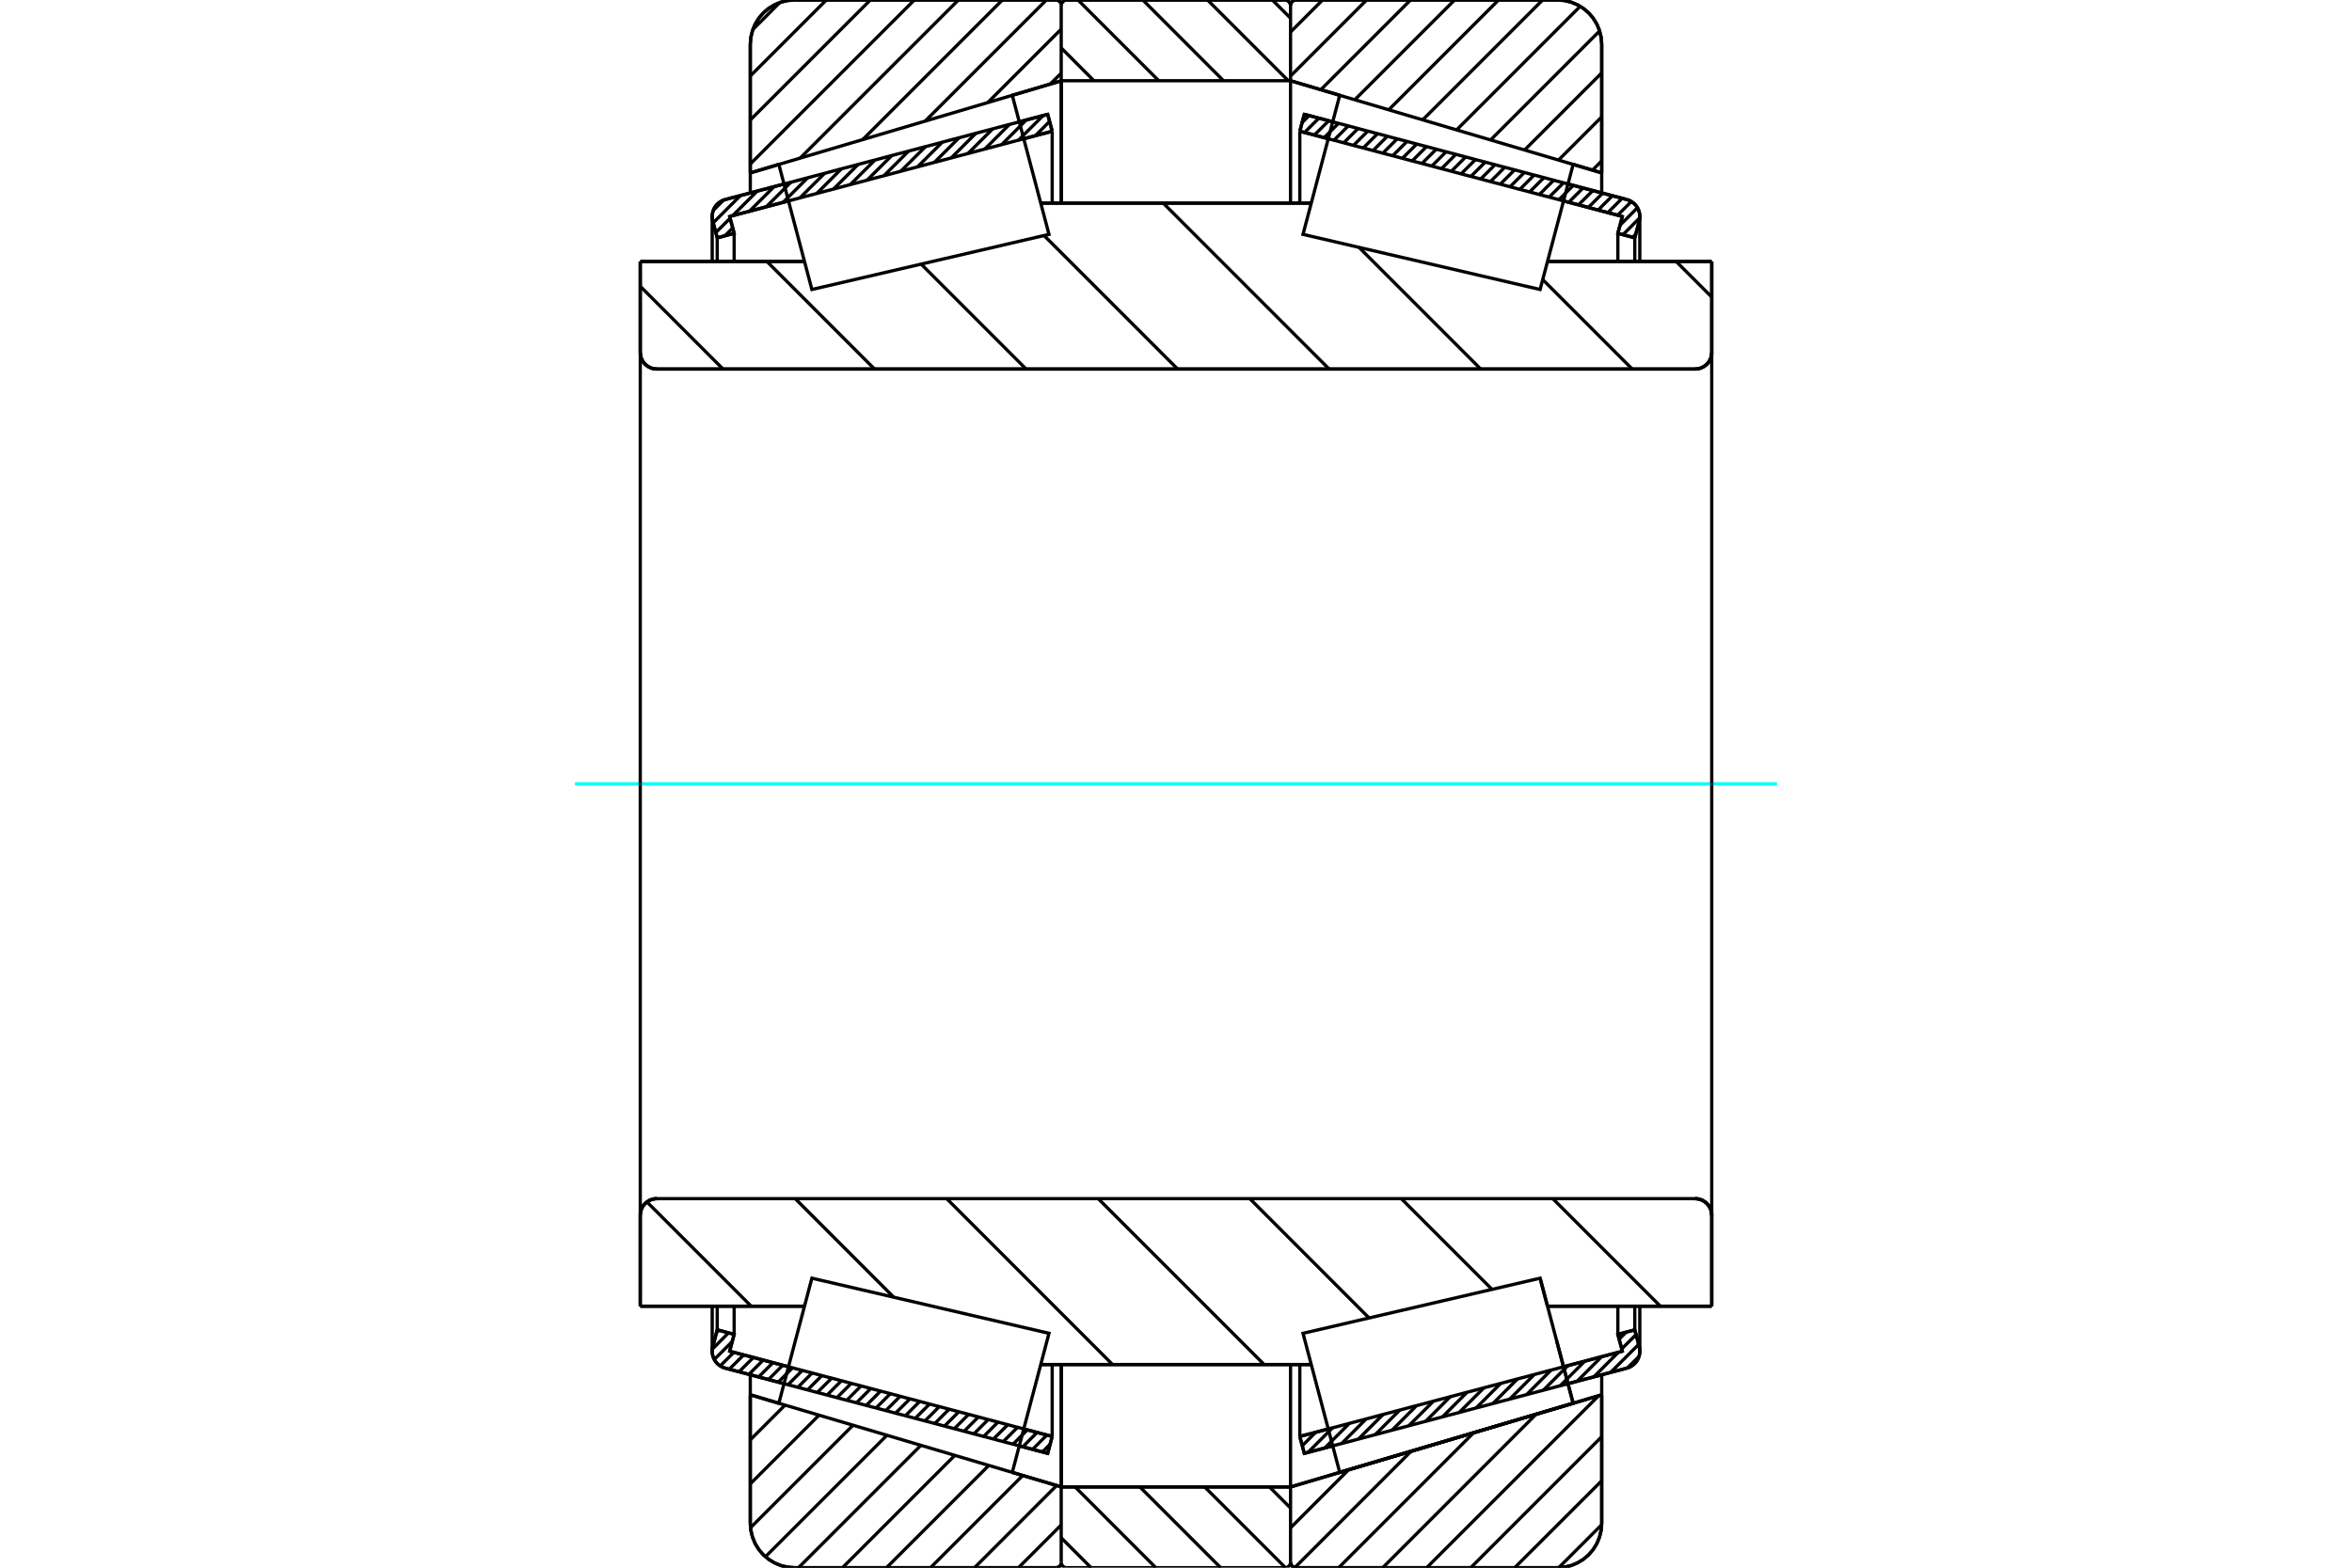 <?xml version="1.0" standalone="no"?>
<!DOCTYPE svg PUBLIC "-//W3C//DTD SVG 1.1//EN"
	"http://www.w3.org/Graphics/SVG/1.1/DTD/svg11.dtd">
<svg xmlns="http://www.w3.org/2000/svg" height="100%" width="100%" viewBox="0 0 36000 24000">
	<rect x="-1800" y="-1200" width="39600" height="26400" style="fill:#FFF"/>
	<g style="fill:none; fill-rule:evenodd" transform="matrix(1 0 0 1 0 0)">
		<g style="fill:none; stroke:#000; stroke-width:50; shape-rendering:geometricPrecision">
			<line x1="12000" y1="21183" x2="11100" y2="20945"/>
			<line x1="16036" y1="22250" x2="15601" y2="22135"/>
			<line x1="16105" y1="21991" x2="16036" y2="22250"/>
			<line x1="15670" y1="21876" x2="16105" y2="21991"/>
			<line x1="11168" y1="20686" x2="12069" y2="20924"/>
			<line x1="11237" y1="20428" x2="11168" y2="20686"/>
			<line x1="10978" y1="20359" x2="11237" y2="20428"/>
			<line x1="10909" y1="20618" x2="10978" y2="20359"/>
			<polyline points="10909,20618 10903,20652 10901,20686 10904,20730 10915,20773 10932,20813 10956,20850 10986,20882 11020,20909 11059,20931 11100,20945"/>
			<line x1="15601" y1="1865" x2="16036" y2="1750"/>
			<line x1="11100" y1="3055" x2="12000" y2="2817"/>
			<polyline points="11100,3055 11059,3069 11020,3091 10986,3118 10956,3150 10932,3187 10915,3227 10904,3270 10901,3314 10903,3348 10909,3382"/>
			<line x1="10978" y1="3641" x2="10909" y2="3382"/>
			<line x1="11237" y1="3572" x2="10978" y2="3641"/>
			<line x1="11168" y1="3314" x2="11237" y2="3572"/>
			<line x1="12069" y1="3076" x2="11168" y2="3314"/>
			<line x1="16105" y1="2009" x2="15670" y2="2124"/>
			<line x1="16036" y1="1750" x2="16105" y2="2009"/>
			<line x1="10978" y1="19996" x2="10978" y2="20359"/>
			<line x1="10978" y1="3641" x2="10978" y2="4004"/>
			<line x1="11237" y1="19996" x2="11237" y2="20428"/>
			<line x1="11237" y1="3572" x2="11237" y2="4004"/>
			<line x1="16105" y1="20889" x2="16105" y2="21991"/>
			<line x1="16105" y1="2009" x2="16105" y2="3111"/>
			<line x1="10901" y1="19997" x2="10901" y2="20686"/>
			<line x1="10901" y1="3314" x2="10901" y2="4003"/>
			<line x1="20399" y1="22135" x2="19964" y2="22250"/>
			<line x1="24900" y1="20945" x2="24000" y2="21183"/>
			<polyline points="24900,20945 24941,20931 24980,20909 25014,20882 25044,20850 25068,20813 25085,20773 25096,20730 25099,20686 25097,20652 25091,20618"/>
			<line x1="25022" y1="20359" x2="25091" y2="20618"/>
			<line x1="24763" y1="20428" x2="25022" y2="20359"/>
			<line x1="24832" y1="20686" x2="24763" y2="20428"/>
			<line x1="23931" y1="20924" x2="24832" y2="20686"/>
			<line x1="19895" y1="21991" x2="20330" y2="21876"/>
			<line x1="19964" y1="22250" x2="19895" y2="21991"/>
			<line x1="24000" y1="2817" x2="24900" y2="3055"/>
			<line x1="19964" y1="1750" x2="20399" y2="1865"/>
			<line x1="19895" y1="2009" x2="19964" y2="1750"/>
			<line x1="20330" y1="2124" x2="19895" y2="2009"/>
			<line x1="24832" y1="3314" x2="23931" y2="3076"/>
			<line x1="24763" y1="3572" x2="24832" y2="3314"/>
			<line x1="25022" y1="3641" x2="24763" y2="3572"/>
			<line x1="25091" y1="3382" x2="25022" y2="3641"/>
			<polyline points="25091,3382 25097,3348 25099,3314 25096,3270 25085,3227 25068,3187 25044,3150 25014,3118 24980,3091 24941,3069 24900,3055"/>
			<line x1="24763" y1="4004" x2="24763" y2="3572"/>
			<line x1="24763" y1="20428" x2="24763" y2="19996"/>
			<line x1="19895" y1="3111" x2="19895" y2="2009"/>
			<line x1="19895" y1="21991" x2="19895" y2="20889"/>
			<line x1="25022" y1="4004" x2="25022" y2="3641"/>
			<line x1="25022" y1="20359" x2="25022" y2="19996"/>
			<line x1="25099" y1="4003" x2="25099" y2="3314"/>
			<line x1="25099" y1="20686" x2="25099" y2="19997"/>
			<line x1="16243" y1="22764" x2="19753" y2="22764"/>
			<line x1="16243" y1="22764" x2="16243" y2="22764"/>
			<polyline points="19753,79 19751,67 19747,55 19742,43 19735,32 19726,23 19716,15 19705,9 19694,4 19681,1 19668,0"/>
			<line x1="16327" y1="0" x2="19668" y2="0"/>
			<polyline points="16327,0 16315,1 16302,4 16290,9 16279,15 16269,23 16261,32 16254,43 16248,54 16245,67 16243,79"/>
			<line x1="16243" y1="20890" x2="16243" y2="22764"/>
			<line x1="16243" y1="1236" x2="16243" y2="3110"/>
			<polyline points="9800,5396 9803,5436 9812,5474 9828,5511 9848,5545 9874,5576 9905,5601 9939,5622 9975,5637 10014,5647 10054,5650"/>
			<line x1="25946" y1="5650" x2="10054" y2="5650"/>
			<polyline points="25946,5650 25986,5647 26025,5637 26061,5622 26095,5601 26126,5576 26152,5545 26172,5511 26188,5474 26197,5436 26200,5396"/>
			<line x1="26200" y1="4003" x2="26200" y2="5396"/>
			<line x1="23686" y1="4003" x2="26200" y2="4003"/>
			<line x1="15930" y1="3110" x2="20070" y2="3110"/>
			<line x1="9800" y1="4003" x2="12314" y2="4003"/>
			<line x1="9800" y1="5396" x2="9800" y2="4003"/>
			<polyline points="10054,18350 10014,18353 9975,18363 9939,18378 9905,18399 9874,18424 9848,18455 9828,18489 9812,18526 9803,18564 9800,18604"/>
			<line x1="9800" y1="19997" x2="9800" y2="18604"/>
			<line x1="12314" y1="19997" x2="9800" y2="19997"/>
			<line x1="20070" y1="20890" x2="15930" y2="20890"/>
			<line x1="23573" y1="19568" x2="23573" y2="19568"/>
			<line x1="23686" y1="19997" x2="23573" y2="19568"/>
			<line x1="26200" y1="19997" x2="23686" y2="19997"/>
			<line x1="26200" y1="18604" x2="26200" y2="19997"/>
			<polyline points="26200,18604 26197,18564 26188,18526 26172,18489 26152,18455 26126,18424 26095,18399 26061,18378 26025,18363 25986,18353 25946,18350"/>
			<line x1="15930" y1="3618" x2="15930" y2="3617"/>
			<line x1="15930" y1="20383" x2="15930" y2="20382"/>
			<line x1="20070" y1="20382" x2="20070" y2="20383"/>
			<line x1="20070" y1="3617" x2="20070" y2="3618"/>
			<polyline points="9800,5396 9803,5436 9812,5474 9828,5511 9848,5545 9874,5576 9905,5601 9939,5622 9975,5637 10014,5647 10054,5650"/>
			<polyline points="10054,18350 10014,18353 9975,18363 9939,18378 9905,18399 9874,18424 9848,18455 9828,18489 9812,18526 9803,18564 9800,18604"/>
			<polyline points="25946,5650 25986,5647 26025,5637 26061,5622 26095,5601 26126,5576 26152,5545 26172,5511 26188,5474 26197,5436 26200,5396"/>
			<polyline points="26200,18604 26197,18564 26188,18526 26172,18489 26152,18455 26126,18424 26095,18399 26061,18378 26025,18363 25986,18353 25946,18350"/>
			<polyline points="16162,24000 16175,23999 16187,23996 16199,23992 16210,23985 16220,23977 16229,23968 16236,23958 16241,23946 16245,23934"/>
			<line x1="16247" y1="22764" x2="16247" y2="22764"/>
			<line x1="15494" y1="22541" x2="16247" y2="22764"/>
			<line x1="11484" y1="21353" x2="11921" y2="21483"/>
			<line x1="11484" y1="23323" x2="11484" y2="21353"/>
			<polyline points="11484,23323 11493,23429 11518,23532 11558,23630 11614,23721 11683,23802 11764,23871 11854,23926 11952,23967 12056,23992 12162,24000"/>
			<line x1="16162" y1="24000" x2="12162" y2="24000"/>
			<polyline points="16245,66 16241,54 16236,42 16229,32 16220,23 16210,15 16199,8 16187,4 16175,1 16162,0"/>
			<line x1="12162" y1="0" x2="16162" y2="0"/>
			<polyline points="12162,0 12056,8 11952,33 11854,74 11764,129 11683,198 11614,279 11558,370 11518,468 11493,571 11484,677"/>
			<line x1="11484" y1="2647" x2="11484" y2="677"/>
			<line x1="11921" y1="2517" x2="11484" y2="2647"/>
			<line x1="16247" y1="1236" x2="15494" y2="1459"/>
			<line x1="16247" y1="20890" x2="16247" y2="22764"/>
			<line x1="16247" y1="1236" x2="16247" y2="3110"/>
			<line x1="11484" y1="21046" x2="11484" y2="21353"/>
			<line x1="11484" y1="2647" x2="11484" y2="2954"/>
			<polyline points="24516,677 24507,571 24482,468 24442,370 24386,279 24317,198 24236,129 24146,74 24048,33 23944,8 23838,0"/>
			<line x1="19838" y1="0" x2="23838" y2="0"/>
			<polyline points="19838,0 19824,1 19812,4 19799,9 19788,16 19778,25 19769,35 19762,46 19757,59 19754,71 19753,85"/>
			<line x1="20506" y1="1459" x2="19753" y2="1236"/>
			<line x1="24516" y1="2647" x2="24079" y2="2517"/>
			<line x1="24516" y1="677" x2="24516" y2="2647"/>
			<polyline points="23838,24000 23944,23992 24048,23967 24146,23926 24236,23871 24317,23802 24386,23721 24442,23630 24482,23532 24507,23429 24516,23323"/>
			<line x1="24516" y1="21353" x2="24516" y2="23323"/>
			<line x1="19753" y1="22764" x2="24516" y2="21353"/>
			<line x1="19753" y1="22764" x2="19753" y2="22764"/>
			<polyline points="19753,23915 19754,23929 19757,23942 19762,23954 19769,23965 19778,23975 19788,23984 19799,23991 19812,23996 19824,23999 19838,24000"/>
			<line x1="23838" y1="24000" x2="19838" y2="24000"/>
			<line x1="24516" y1="2954" x2="24516" y2="2647"/>
			<line x1="24516" y1="21353" x2="24516" y2="21046"/>
			<line x1="19753" y1="3110" x2="19753" y2="1236"/>
			<line x1="19753" y1="22764" x2="19753" y2="20890"/>
		</g>
		<g style="fill:none; stroke:#0FF; stroke-width:50; shape-rendering:geometricPrecision">
			<line x1="8801" y1="12000" x2="27199" y2="12000"/>
		</g>
		<g style="fill:none; stroke:#000; stroke-width:50; shape-rendering:geometricPrecision">
			<line x1="25655" y1="4003" x2="26200" y2="4548"/>
			<line x1="23613" y1="4280" x2="24983" y2="5650"/>
			<line x1="20801" y1="3787" x2="22664" y2="5650"/>
			<line x1="17805" y1="3110" x2="20344" y2="5650"/>
			<line x1="15981" y1="3606" x2="18025" y2="5650"/>
			<line x1="14099" y1="4043" x2="15706" y2="5650"/>
			<line x1="11739" y1="4003" x2="13386" y2="5650"/>
			<line x1="9800" y1="4383" x2="11067" y2="5650"/>
			<line x1="23767" y1="18350" x2="25414" y2="19997"/>
			<line x1="21448" y1="18350" x2="22837" y2="19739"/>
			<line x1="19129" y1="18350" x2="20955" y2="20177"/>
			<line x1="16809" y1="18350" x2="19349" y2="20890"/>
			<line x1="14490" y1="18350" x2="17029" y2="20890"/>
			<line x1="12171" y1="18350" x2="13679" y2="19859"/>
			<line x1="9902" y1="18401" x2="11498" y2="19997"/>
			<polyline points="9800,12000 9800,4003 9800,5396 9803,5436 9812,5474 9828,5511 9848,5545 9874,5576 9905,5601 9939,5622 9975,5637 10014,5647 10054,5650 25946,5650 25986,5647 26025,5637 26061,5622 26095,5601 26126,5576 26152,5545 26172,5511 26188,5474 26197,5436 26200,5396 26200,4003"/>
			<line x1="26200" y1="5396" x2="26200" y2="12000"/>
			<line x1="26200" y1="4003" x2="23686" y2="4003"/>
			<line x1="20070" y1="3110" x2="15930" y2="3110"/>
			<line x1="12314" y1="4003" x2="9800" y2="4003"/>
			<line x1="9800" y1="19997" x2="12314" y2="19997"/>
			<line x1="15930" y1="20890" x2="20070" y2="20890"/>
			<line x1="23686" y1="19997" x2="26200" y2="19997"/>
			<line x1="26200" y1="12000" x2="26200" y2="18604"/>
			<polyline points="26200,19997 26200,18604 26197,18564 26188,18526 26172,18489 26152,18455 26126,18424 26095,18399 26061,18378 26025,18363 25986,18353 25946,18350 10054,18350 10014,18353 9975,18363 9939,18378 9905,18399 9874,18424 9848,18455 9828,18489 9812,18526 9803,18564 9800,18604 9800,19997 9800,12000"/>
			<line x1="24515" y1="23343" x2="23859" y2="23999"/>
			<line x1="24516" y1="22669" x2="23184" y2="24000"/>
			<line x1="24516" y1="21995" x2="22511" y2="24000"/>
			<line x1="24470" y1="21367" x2="21837" y2="24000"/>
			<line x1="23513" y1="21650" x2="21164" y2="24000"/>
			<line x1="22556" y1="21934" x2="20490" y2="24000"/>
			<line x1="21599" y1="22217" x2="19819" y2="23998"/>
			<line x1="20642" y1="22501" x2="19753" y2="23390"/>
			<line x1="24516" y1="2463" x2="24374" y2="2605"/>
			<line x1="24516" y1="1789" x2="23854" y2="2451"/>
			<line x1="24516" y1="1116" x2="23335" y2="2297"/>
			<line x1="24484" y1="474" x2="22815" y2="2143"/>
			<line x1="24187" y1="97" x2="22295" y2="1989"/>
			<line x1="23611" y1="0" x2="21776" y2="1835"/>
			<line x1="22937" y1="0" x2="21256" y2="1681"/>
			<line x1="22264" y1="0" x2="20737" y2="1527"/>
			<line x1="21590" y1="0" x2="20217" y2="1373"/>
			<line x1="20917" y1="0" x2="19753" y2="1164"/>
			<line x1="20243" y1="0" x2="19753" y2="490"/>
			<polyline points="24516,2647 24516,677 24507,571 24482,468 24442,370 24386,279 24317,198 24236,129 24146,74 24048,33 23944,8 23838,0 19838,0 19824,1 19812,4 19799,9 19788,16 19778,25 19769,35 19762,46 19757,59 19754,71 19753,85"/>
			<line x1="24079" y1="2517" x2="24516" y2="2647"/>
			<line x1="19753" y1="1236" x2="20506" y2="1459"/>
			<polyline points="24516,21353 19753,22764 19753,22764"/>
			<polyline points="19753,23915 19754,23929 19757,23942 19762,23954 19769,23965 19778,23975 19788,23984 19799,23991 19812,23996 19824,23999 19838,24000 23838,24000 23944,23992 24048,23967 24146,23926 24236,23871 24317,23802 24386,23721 24442,23630 24482,23532 24507,23429 24516,23323 24516,21353"/>
			<line x1="16243" y1="23346" x2="15589" y2="24000"/>
			<line x1="16173" y1="22742" x2="14916" y2="24000"/>
			<line x1="15654" y1="22588" x2="14242" y2="24000"/>
			<line x1="15134" y1="22435" x2="13569" y2="24000"/>
			<line x1="14614" y1="22281" x2="12895" y2="24000"/>
			<line x1="14095" y1="22127" x2="12222" y2="24000"/>
			<line x1="13575" y1="21973" x2="11716" y2="23832"/>
			<line x1="13056" y1="21819" x2="11488" y2="23387"/>
			<line x1="12536" y1="21665" x2="11484" y2="22717"/>
			<line x1="12016" y1="21511" x2="11484" y2="22043"/>
			<line x1="11497" y1="21357" x2="11484" y2="21370"/>
			<line x1="16243" y1="1120" x2="16076" y2="1286"/>
			<line x1="16243" y1="446" x2="15119" y2="1570"/>
			<line x1="16016" y1="0" x2="14162" y2="1853"/>
			<line x1="15342" y1="0" x2="13205" y2="2137"/>
			<line x1="14669" y1="0" x2="12248" y2="2420"/>
			<line x1="13995" y1="0" x2="11484" y2="2511"/>
			<line x1="13322" y1="0" x2="11484" y2="1837"/>
			<line x1="12648" y1="0" x2="11484" y2="1164"/>
			<line x1="11935" y1="39" x2="11524" y2="451"/>
			<line x1="11484" y1="2647" x2="11484" y2="677"/>
			<polyline points="12162,0 12056,8 11952,33 11854,74 11764,129 11683,198 11614,279 11558,370 11518,468 11493,571 11484,677"/>
			<line x1="12162" y1="0" x2="16162" y2="0"/>
			<polyline points="16245,66 16241,54 16236,42 16229,32 16220,23 16210,15 16199,8 16187,4 16175,1 16162,0"/>
			<line x1="16247" y1="1236" x2="15494" y2="1459"/>
			<line x1="11921" y1="2517" x2="11484" y2="2647"/>
			<line x1="11484" y1="21353" x2="11921" y2="21483"/>
			<polyline points="15494,22541 16247,22764 16247,22764"/>
			<polyline points="16162,24000 16175,23999 16187,23996 16199,23992 16210,23985 16220,23977 16229,23968 16236,23958 16241,23946 16245,23934"/>
			<line x1="16162" y1="24000" x2="12162" y2="24000"/>
			<polyline points="11484,23323 11493,23429 11518,23532 11558,23630 11614,23721 11683,23802 11764,23871 11854,23926 11952,23967 12056,23992 12162,24000"/>
			<line x1="11484" y1="23323" x2="11484" y2="21353"/>
			<polyline points="23826,20525 24079,21483 20506,22541 20506,22541"/>
			<polyline points="23573,19568 23573,19568 23826,20525 24079,21483 20506,22541 20225,21477 19944,20412 23573,19568 23826,20525"/>
			<polyline points="23826,3475 23573,4432 19944,3588 20225,2523 20506,1459 24079,2517 23826,3475"/>
			<polyline points="12174,20525 12427,19568 16056,20412 15775,21477 15494,22541 11921,21483 12174,20525"/>
			<polyline points="12174,3475 11921,2517 15494,1459 15775,2523 16056,3588 12427,4432 12174,3475"/>
			<line x1="19475" y1="0" x2="19753" y2="278"/>
			<line x1="18483" y1="0" x2="19719" y2="1236"/>
			<line x1="17492" y1="0" x2="18727" y2="1236"/>
			<line x1="16500" y1="0" x2="17736" y2="1236"/>
			<line x1="16243" y1="734" x2="16744" y2="1236"/>
			<line x1="19431" y1="22764" x2="19753" y2="23087"/>
			<line x1="18439" y1="22764" x2="19675" y2="24000"/>
			<line x1="17447" y1="22764" x2="18683" y2="24000"/>
			<line x1="16456" y1="22764" x2="17691" y2="24000"/>
			<line x1="16243" y1="23543" x2="16700" y2="24000"/>
			<line x1="16243" y1="1236" x2="16243" y2="85"/>
			<polyline points="16327,0 16314,1 16301,4 16289,9 16278,16 16268,25 16259,35 16252,46 16247,59 16244,71 16243,85"/>
			<line x1="16327" y1="0" x2="19668" y2="0"/>
			<polyline points="19753,85 19752,71 19749,59 19744,46 19737,35 19728,25 19718,16 19707,9 19695,4 19682,1 19668,0"/>
			<polyline points="19753,85 19753,1236 16243,1236"/>
			<polyline points="16243,22764 19753,22764 19753,23915"/>
			<polyline points="19668,24000 19682,23999 19695,23996 19707,23991 19718,23984 19728,23975 19737,23965 19744,23954 19749,23941 19752,23929 19753,23915"/>
			<line x1="19668" y1="24000" x2="16327" y2="24000"/>
			<polyline points="16243,23915 16244,23929 16247,23941 16252,23954 16259,23965 16268,23975 16278,23984 16289,23991 16301,23996 16314,23999 16327,24000"/>
			<line x1="16243" y1="23915" x2="16243" y2="22764"/>
			<line x1="25088" y1="20765" x2="24910" y2="20942"/>
			<line x1="25081" y1="20582" x2="24652" y2="21011"/>
			<line x1="25041" y1="20432" x2="24822" y2="20651"/>
			<line x1="24771" y1="20702" x2="24395" y2="21079"/>
			<line x1="24890" y1="20394" x2="24783" y2="20501"/>
			<line x1="24514" y1="20770" x2="24138" y2="21147"/>
			<line x1="24257" y1="20838" x2="23880" y2="21215"/>
			<line x1="23999" y1="20906" x2="23623" y2="21283"/>
			<line x1="23742" y1="20974" x2="23366" y2="21351"/>
			<line x1="23485" y1="21042" x2="23108" y2="21419"/>
			<line x1="23227" y1="21110" x2="22851" y2="21487"/>
			<line x1="22970" y1="21178" x2="22594" y2="21555"/>
			<line x1="22713" y1="21246" x2="22336" y2="21623"/>
			<line x1="22455" y1="21314" x2="22079" y2="21691"/>
			<line x1="22198" y1="21382" x2="21822" y2="21759"/>
			<line x1="21941" y1="21450" x2="21564" y2="21827"/>
			<line x1="21683" y1="21518" x2="21307" y2="21895"/>
			<line x1="21426" y1="21586" x2="21050" y2="21963"/>
			<line x1="21169" y1="21654" x2="20792" y2="22031"/>
			<line x1="20911" y1="21722" x2="20535" y2="22099"/>
			<line x1="20654" y1="21790" x2="20278" y2="22167"/>
			<line x1="20397" y1="21858" x2="20020" y2="22235"/>
			<line x1="20139" y1="21926" x2="19933" y2="22133"/>
			<line x1="25037" y1="3586" x2="24990" y2="3632"/>
			<line x1="25098" y1="3335" x2="24841" y2="3593"/>
			<line x1="25064" y1="3180" x2="24796" y2="3448"/>
			<line x1="24970" y1="3085" x2="24760" y2="3295"/>
			<line x1="24829" y1="3036" x2="24610" y2="3255"/>
			<line x1="24680" y1="2997" x2="24461" y2="3216"/>
			<line x1="24530" y1="2957" x2="24311" y2="3176"/>
			<line x1="24380" y1="2917" x2="24161" y2="3136"/>
			<line x1="24230" y1="2878" x2="24011" y2="3097"/>
			<line x1="24081" y1="2838" x2="23862" y2="3057"/>
			<line x1="23931" y1="2799" x2="23712" y2="3018"/>
			<line x1="23781" y1="2759" x2="23562" y2="2978"/>
			<line x1="23631" y1="2720" x2="23412" y2="2939"/>
			<line x1="23482" y1="2680" x2="23263" y2="2899"/>
			<line x1="23332" y1="2640" x2="23113" y2="2859"/>
			<line x1="23182" y1="2601" x2="22963" y2="2820"/>
			<line x1="23032" y1="2561" x2="22813" y2="2780"/>
			<line x1="22883" y1="2522" x2="22663" y2="2741"/>
			<line x1="22733" y1="2482" x2="22514" y2="2701"/>
			<line x1="22583" y1="2443" x2="22364" y2="2662"/>
			<line x1="22433" y1="2403" x2="22214" y2="2622"/>
			<line x1="22283" y1="2363" x2="22064" y2="2582"/>
			<line x1="22134" y1="2324" x2="21915" y2="2543"/>
			<line x1="21984" y1="2284" x2="21765" y2="2503"/>
			<line x1="21834" y1="2245" x2="21615" y2="2464"/>
			<line x1="21684" y1="2205" x2="21465" y2="2424"/>
			<line x1="21535" y1="2166" x2="21316" y2="2385"/>
			<line x1="21385" y1="2126" x2="21166" y2="2345"/>
			<line x1="21235" y1="2086" x2="21016" y2="2305"/>
			<line x1="21085" y1="2047" x2="20866" y2="2266"/>
			<line x1="20936" y1="2007" x2="20717" y2="2226"/>
			<line x1="20786" y1="1968" x2="20567" y2="2187"/>
			<line x1="20636" y1="1928" x2="20417" y2="2147"/>
			<line x1="20486" y1="1889" x2="20267" y2="2108"/>
			<line x1="20337" y1="1849" x2="20117" y2="2068"/>
			<line x1="20187" y1="1809" x2="19968" y2="2028"/>
			<line x1="20037" y1="1770" x2="19930" y2="1877"/>
			<polyline points="19895,2009 19964,1750 24900,3055"/>
			<polyline points="25091,3382 25098,3341 25099,3299 25093,3257 25081,3217 25063,3179 25039,3144 25010,3114 24977,3089 24940,3069 24900,3055"/>
			<polyline points="25091,3382 25022,3641 24763,3572 24832,3314 19895,2009"/>
			<polyline points="19895,21991 24832,20686 24763,20428 25022,20359 25091,20618"/>
			<polyline points="24900,20945 24940,20931 24977,20911 25010,20886 25039,20856 25063,20821 25081,20783 25093,20743 25099,20701 25098,20659 25091,20618"/>
			<polyline points="24900,20945 19964,22250 19895,21991"/>
			<line x1="16073" y1="22110" x2="15955" y2="22228"/>
			<line x1="16024" y1="21969" x2="15805" y2="22188"/>
			<line x1="15874" y1="21930" x2="15655" y2="22149"/>
			<line x1="15725" y1="21890" x2="15506" y2="22109"/>
			<line x1="15575" y1="21851" x2="15356" y2="22070"/>
			<line x1="15425" y1="21811" x2="15206" y2="22030"/>
			<line x1="15275" y1="21772" x2="15056" y2="21991"/>
			<line x1="15126" y1="21732" x2="14907" y2="21951"/>
			<line x1="14976" y1="21692" x2="14757" y2="21911"/>
			<line x1="14826" y1="21653" x2="14607" y2="21872"/>
			<line x1="14676" y1="21613" x2="14457" y2="21832"/>
			<line x1="14527" y1="21574" x2="14308" y2="21793"/>
			<line x1="14377" y1="21534" x2="14158" y2="21753"/>
			<line x1="14227" y1="21495" x2="14008" y2="21714"/>
			<line x1="14077" y1="21455" x2="13858" y2="21674"/>
			<line x1="13928" y1="21415" x2="13708" y2="21634"/>
			<line x1="13778" y1="21376" x2="13559" y2="21595"/>
			<line x1="13628" y1="21336" x2="13409" y2="21555"/>
			<line x1="13478" y1="21297" x2="13259" y2="21516"/>
			<line x1="13328" y1="21257" x2="13109" y2="21476"/>
			<line x1="13179" y1="21218" x2="12960" y2="21437"/>
			<line x1="13029" y1="21178" x2="12810" y2="21397"/>
			<line x1="12879" y1="21138" x2="12660" y2="21357"/>
			<line x1="12729" y1="21099" x2="12510" y2="21318"/>
			<line x1="12580" y1="21059" x2="12361" y2="21278"/>
			<line x1="12430" y1="21020" x2="12211" y2="21239"/>
			<line x1="12280" y1="20980" x2="12061" y2="21199"/>
			<line x1="12130" y1="20941" x2="11911" y2="21160"/>
			<line x1="11981" y1="20901" x2="11762" y2="21120"/>
			<line x1="11831" y1="20861" x2="11612" y2="21080"/>
			<line x1="11681" y1="20822" x2="11462" y2="21041"/>
			<line x1="11531" y1="20782" x2="11312" y2="21001"/>
			<line x1="11382" y1="20743" x2="11162" y2="20962"/>
			<line x1="11232" y1="20703" x2="11023" y2="20912"/>
			<line x1="11208" y1="20538" x2="10932" y2="20813"/>
			<line x1="11151" y1="20405" x2="10903" y2="20654"/>
			<line x1="11002" y1="20365" x2="10967" y2="20400"/>
			<line x1="16105" y1="2009" x2="16104" y2="2010"/>
			<line x1="16065" y1="1859" x2="15847" y2="2078"/>
			<line x1="15966" y1="1769" x2="15589" y2="2146"/>
			<line x1="15708" y1="1837" x2="15332" y2="2214"/>
			<line x1="15451" y1="1905" x2="15075" y2="2281"/>
			<line x1="15194" y1="1973" x2="14817" y2="2349"/>
			<line x1="14936" y1="2041" x2="14560" y2="2417"/>
			<line x1="14679" y1="2109" x2="14303" y2="2485"/>
			<line x1="14422" y1="2177" x2="14045" y2="2553"/>
			<line x1="14165" y1="2245" x2="13788" y2="2621"/>
			<line x1="13907" y1="2313" x2="13531" y2="2689"/>
			<line x1="13650" y1="2381" x2="13273" y2="2757"/>
			<line x1="13393" y1="2449" x2="13016" y2="2825"/>
			<line x1="13135" y1="2517" x2="12759" y2="2893"/>
			<line x1="12878" y1="2585" x2="12502" y2="2961"/>
			<line x1="12621" y1="2653" x2="12244" y2="3029"/>
			<line x1="12363" y1="2721" x2="11987" y2="3097"/>
			<line x1="12106" y1="2789" x2="11730" y2="3165"/>
			<line x1="11849" y1="2857" x2="11472" y2="3233"/>
			<line x1="11215" y1="3490" x2="11096" y2="3610"/>
			<line x1="11591" y1="2925" x2="11215" y2="3301"/>
			<line x1="11176" y1="3341" x2="10956" y2="3560"/>
			<line x1="11334" y1="2993" x2="10917" y2="3410"/>
			<line x1="11075" y1="3063" x2="10918" y2="3220"/>
			<polyline points="16105,2009 16036,1750 11100,3055 11060,3069 11023,3089 10990,3114 10961,3144 10937,3179 10919,3217 10907,3257 10901,3299 10902,3341 10909,3382 10978,3641 11237,3572 11168,3314 16105,2009"/>
			<polyline points="16105,21991 11168,20686 11237,20428 10978,20359 10909,20618 10902,20659 10901,20701 10907,20743 10919,20783 10937,20821 10961,20856 10990,20886 11023,20911 11060,20931 11100,20945 16036,22250 16105,21991"/>
		</g>
	</g>
</svg>
